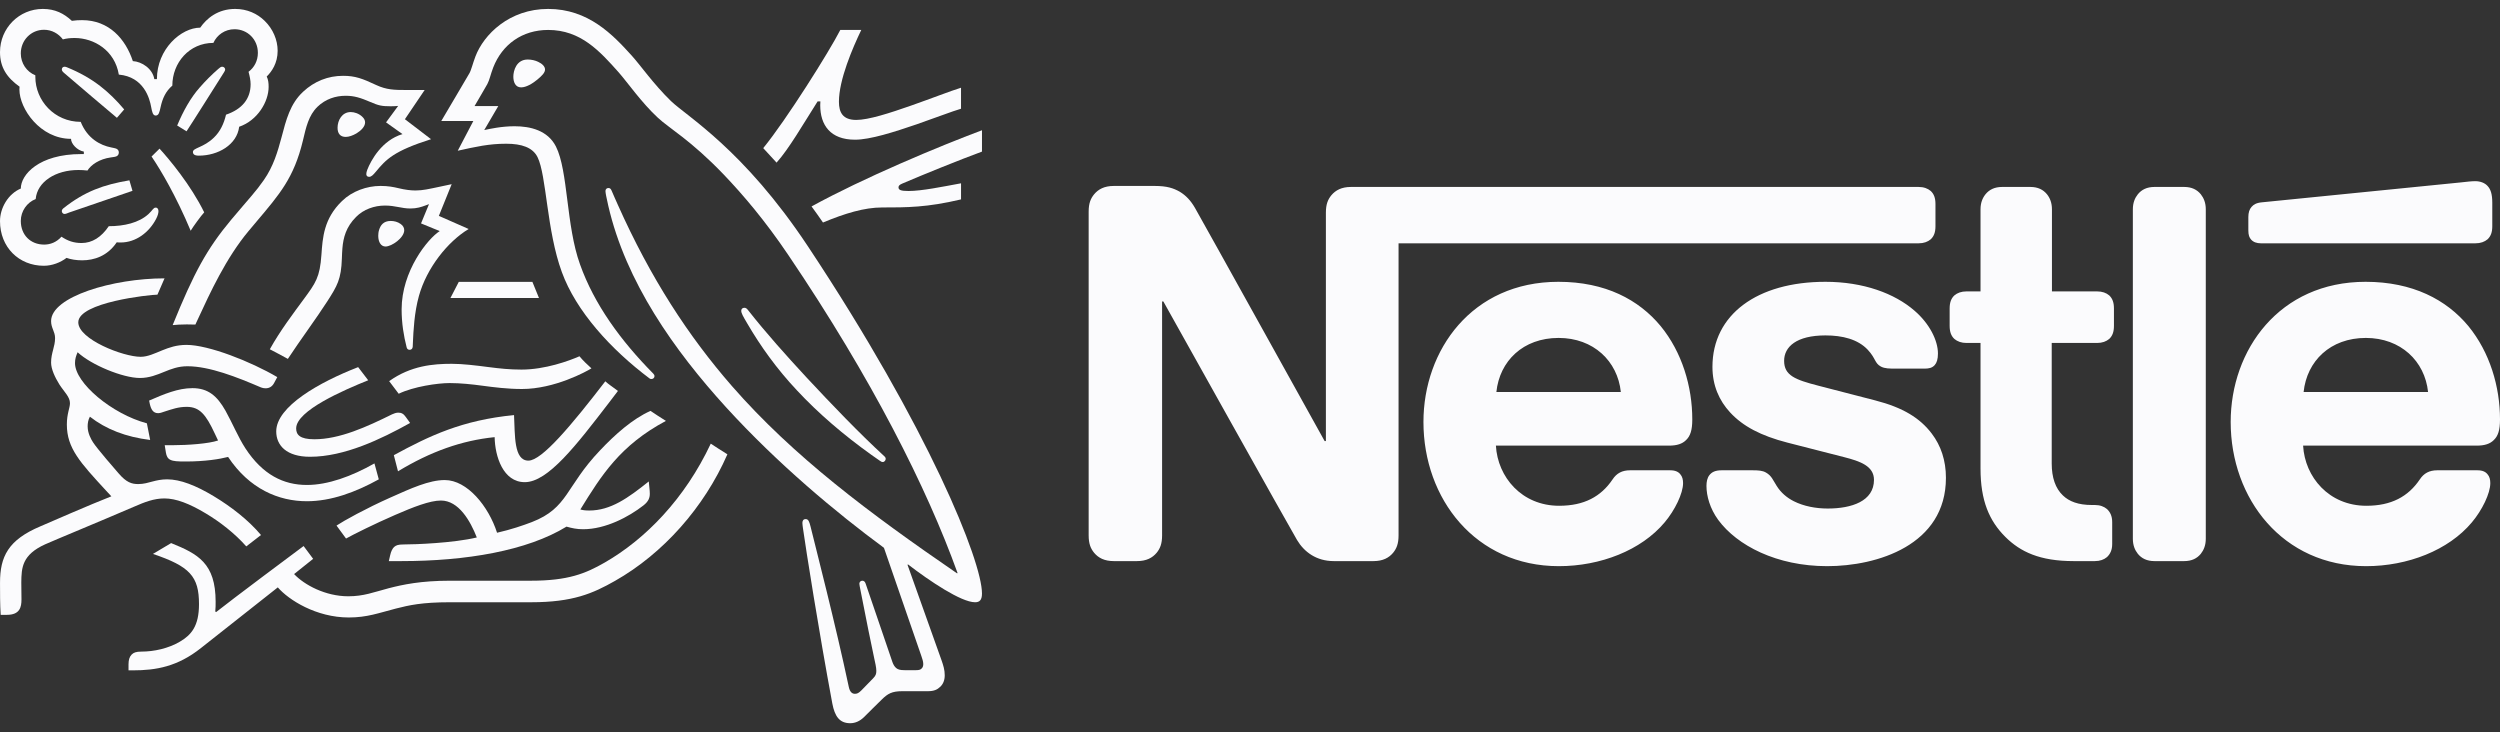 <svg width="140" height="41" viewBox="0 0 140 41" fill="none" xmlns="http://www.w3.org/2000/svg">
<rect x="0" y="0" width="140" height="41" fill="#333333" stroke="none"/>
<path d="M74.556 10.935C74.36 11.174 74.25 11.442 74.25 11.907V24.701H74.18C74.18 24.701 67.252 12.217 66.917 11.64C66.68 11.23 66.415 10.949 66.067 10.737C65.718 10.54 65.356 10.413 64.659 10.413H62.374C61.843 10.413 61.509 10.596 61.272 10.879C61.077 11.117 60.965 11.386 60.965 11.85V29.985C60.965 30.451 61.077 30.718 61.272 30.958C61.509 31.239 61.843 31.422 62.374 31.422H63.669C64.199 31.422 64.534 31.239 64.771 30.958C64.966 30.718 65.077 30.451 65.077 29.985V16.881H65.147C65.147 16.881 72.339 29.76 72.633 30.239C73.037 30.915 73.719 31.422 74.695 31.422H76.912C77.441 31.422 77.776 31.239 78.013 30.958C78.208 30.718 78.319 30.451 78.319 29.985V13.626H107.438C107.731 13.626 107.954 13.542 108.121 13.401C108.302 13.231 108.386 13.005 108.386 12.668V11.428C108.386 11.089 108.302 10.864 108.121 10.695C107.954 10.554 107.731 10.469 107.438 10.469H75.657C75.128 10.469 74.793 10.653 74.556 10.935ZM87.269 15.781C82.431 15.781 79.713 19.601 79.713 23.631C79.713 27.928 82.627 31.705 87.296 31.705C89.624 31.705 91.91 30.817 93.22 29.253C93.792 28.576 94.252 27.632 94.252 27.055C94.252 26.857 94.21 26.688 94.099 26.561C93.987 26.421 93.819 26.336 93.527 26.336H91.283C90.836 26.336 90.53 26.505 90.307 26.843C89.652 27.816 88.704 28.323 87.31 28.323C85.219 28.323 83.868 26.716 83.77 24.955H93.472C93.903 24.955 94.21 24.856 94.419 24.645C94.656 24.42 94.768 24.095 94.768 23.489C94.768 21.644 94.196 19.728 92.998 18.262C91.771 16.782 89.903 15.781 87.269 15.781ZM102.224 15.781C98.406 15.781 95.897 17.614 95.897 20.544C95.897 21.587 96.273 22.433 96.886 23.095C97.598 23.87 98.615 24.406 100.093 24.786L103.284 25.603C104.162 25.829 104.943 26.096 104.943 26.871C104.943 28.069 103.688 28.478 102.351 28.478C101.695 28.478 101.012 28.351 100.454 28.069C100.064 27.872 99.73 27.59 99.493 27.209C99.284 26.885 99.215 26.645 98.894 26.463C98.698 26.35 98.461 26.336 98.141 26.336H96.412C96.036 26.336 95.855 26.449 95.73 26.603C95.604 26.758 95.562 26.984 95.562 27.209C95.562 27.773 95.757 28.478 96.218 29.112C97.277 30.549 99.493 31.705 102.322 31.705C105.111 31.705 108.972 30.535 108.972 26.758C108.972 25.787 108.692 24.955 108.177 24.279C107.522 23.419 106.588 22.827 104.999 22.419L101.835 21.601C100.524 21.263 99.911 21.024 99.911 20.206C99.911 19.417 100.608 18.783 102.224 18.783C103.173 18.783 104.037 18.995 104.595 19.587C105.054 20.08 104.971 20.334 105.334 20.53C105.556 20.643 105.807 20.643 106.198 20.643H107.773C108.024 20.643 108.205 20.601 108.344 20.445C108.456 20.319 108.525 20.122 108.525 19.797C108.525 19.065 108.051 18.121 107.216 17.402C106.1 16.43 104.344 15.781 102.224 15.781ZM110.909 16.318H110.129C109.836 16.318 109.613 16.401 109.446 16.542C109.264 16.712 109.18 16.938 109.18 17.275V18.248C109.18 18.586 109.264 18.811 109.446 18.981C109.613 19.122 109.836 19.206 110.129 19.206H110.909V26.237C110.909 28.04 111.397 29.168 112.303 30.07C113.139 30.901 114.227 31.422 116.122 31.422H117.307C117.6 31.422 117.822 31.338 117.99 31.198C118.171 31.028 118.283 30.802 118.283 30.465V29.238C118.283 28.9 118.171 28.675 117.99 28.506C117.822 28.365 117.6 28.28 117.307 28.28H117.14C116.387 28.28 115.872 28.083 115.523 27.745C115.105 27.35 114.896 26.744 114.896 25.955V19.206H117.433C117.726 19.206 117.949 19.122 118.116 18.981C118.297 18.811 118.381 18.586 118.381 18.248V17.275C118.381 16.938 118.297 16.712 118.116 16.542C117.949 16.401 117.726 16.318 117.433 16.318H114.909V11.723C114.909 11.357 114.798 11.089 114.631 10.879C114.422 10.625 114.129 10.469 113.697 10.469H112.122C111.689 10.469 111.397 10.625 111.188 10.879C111.021 11.089 110.909 11.357 110.909 11.723V16.318ZM119.44 30.168C119.44 30.535 119.551 30.802 119.719 31.014C119.927 31.267 120.221 31.422 120.652 31.422H122.311C122.744 31.422 123.036 31.267 123.245 31.014C123.412 30.802 123.524 30.535 123.524 30.168V11.724C123.524 11.358 123.412 11.09 123.245 10.879C123.036 10.625 122.744 10.469 122.311 10.469H120.652C120.221 10.469 119.927 10.625 119.719 10.879C119.551 11.09 119.44 11.358 119.44 11.724V30.168ZM83.797 21.953C83.978 20.22 85.289 18.924 87.282 18.924C89.234 18.924 90.585 20.22 90.767 21.953H83.797ZM138.62 13.626C138.912 13.626 139.136 13.542 139.303 13.401C139.484 13.231 139.568 13.005 139.568 12.668V11.357C139.568 10.85 139.471 10.596 139.303 10.413C139.15 10.244 138.899 10.146 138.62 10.146C138.397 10.146 138.175 10.174 137.798 10.216L126.674 11.329C126.354 11.357 126.201 11.456 126.089 11.583C125.964 11.723 125.907 11.907 125.907 12.161V12.893C125.907 13.175 125.964 13.302 126.061 13.415C126.186 13.556 126.368 13.626 126.619 13.626H138.62ZM132.473 15.781C127.636 15.781 124.918 19.601 124.918 23.631C124.918 27.928 127.832 31.705 132.501 31.705C134.829 31.705 137.115 30.817 138.424 29.253C138.996 28.576 139.457 27.632 139.457 27.055C139.457 26.857 139.414 26.688 139.303 26.561C139.192 26.421 139.024 26.336 138.732 26.336H136.487C136.041 26.336 135.735 26.505 135.512 26.843C134.857 27.816 133.908 28.323 132.515 28.323C130.423 28.323 129.071 26.716 128.974 24.955H138.704C139.136 24.955 139.443 24.856 139.651 24.645C139.888 24.42 140 24.095 140 23.489C140 21.644 139.428 19.728 138.23 18.262C137.003 16.782 135.108 15.781 132.473 15.781ZM129.002 21.953C129.184 20.22 130.494 18.924 132.487 18.924C134.439 18.924 135.79 20.22 135.972 21.953H129.002Z" fill="#FBFBFD"/>
<path d="M45.244 13.795C41.636 8.354 38.465 6.52 37.573 5.658C36.593 4.706 35.846 3.628 35.371 3.108C34.314 1.941 32.946 0.5 30.696 0.5C28.524 0.5 27.089 1.931 26.622 3.167C26.487 3.52 26.381 3.951 26.284 4.108C26.07 4.461 25.11 6.118 24.712 6.775H26.507L25.634 8.441C26.652 8.216 27.379 8.049 28.349 8.049C29.212 8.049 29.833 8.256 30.104 8.804C30.609 9.824 30.609 12.912 31.463 15.236C32.258 17.421 34.198 19.559 36.38 21.197C36.408 21.216 36.438 21.226 36.477 21.226C36.583 21.226 36.651 21.148 36.651 21.069C36.651 21.01 36.632 20.971 36.583 20.922C34.76 19.079 33.276 17.04 32.481 14.805C31.695 12.628 31.821 9.569 31.133 8.206C30.676 7.304 29.707 7.07 28.814 7.07C28.097 7.07 27.427 7.216 27.117 7.284L27.903 5.941H26.574C26.856 5.442 27.146 4.981 27.292 4.706C27.418 4.47 27.467 4.177 27.622 3.775C28.126 2.49 29.241 1.677 30.696 1.677C32.52 1.677 33.586 2.863 34.643 4.049C35.128 4.598 35.923 5.745 36.845 6.598C37.475 7.186 38.678 7.843 40.53 9.776C41.597 10.893 42.839 12.344 44.148 14.285C48.833 21.216 51.907 27.323 53.623 32.089L53.595 32.108C48.678 28.735 44.419 25.549 40.987 21.618C38.552 18.824 36.438 15.589 34.595 11.461C34.468 11.186 34.363 10.932 34.246 10.667C34.198 10.559 34.149 10.529 34.071 10.529C33.974 10.529 33.906 10.598 33.906 10.696C33.906 10.804 33.955 11.04 34.061 11.51C35.041 15.785 37.757 19.618 40.657 22.804C43.547 25.971 46.815 28.697 49.501 30.677L51.596 36.736C51.645 36.883 51.703 37.04 51.703 37.187C51.703 37.295 51.673 37.383 51.606 37.441C51.548 37.5 51.471 37.53 51.296 37.53H50.666C50.394 37.53 50.287 37.49 50.19 37.413C50.093 37.334 50.026 37.216 49.977 37.079C49.793 36.51 48.686 33.324 48.474 32.677C48.435 32.56 48.366 32.52 48.289 32.52C48.193 32.52 48.124 32.599 48.124 32.687C48.124 32.766 48.153 32.853 48.202 33.128C48.483 34.579 48.813 36.206 48.948 36.824C49.008 37.108 49.075 37.374 49.075 37.569C49.075 37.745 49.036 37.844 48.891 37.991L48.241 38.658C48.086 38.815 47.998 38.853 47.873 38.853C47.717 38.853 47.591 38.746 47.533 38.471C46.796 34.99 45.681 30.677 45.389 29.48C45.321 29.217 45.273 29.069 45.118 29.069C44.982 29.069 44.934 29.167 44.934 29.285C44.934 29.372 44.953 29.48 44.962 29.559C45.137 30.794 45.846 35.295 46.611 39.403C46.747 40.109 47.009 40.5 47.611 40.5C47.882 40.5 48.143 40.392 48.386 40.157C48.784 39.755 48.9 39.647 49.376 39.177C49.715 38.843 49.948 38.707 50.53 38.707H51.965C52.305 38.707 52.488 38.619 52.653 38.461C52.808 38.314 52.905 38.108 52.905 37.814C52.905 37.51 52.828 37.266 52.721 36.961C52.353 35.962 51.17 32.579 50.82 31.628L50.85 31.608C52.062 32.54 53.827 33.726 54.603 33.726C54.845 33.726 54.991 33.618 54.991 33.236C54.991 31.432 52.023 24.01 45.244 13.795Z" fill="#FBFBFD"/>
<path d="M11.949 2.402C12.153 1.951 12.599 1.637 13.133 1.637C13.86 1.637 14.441 2.206 14.441 2.961C14.441 3.402 14.238 3.785 13.918 4.02C13.986 4.275 14.034 4.5 14.034 4.716C14.034 5.54 13.549 6.118 12.657 6.422C12.541 6.921 12.328 7.373 11.978 7.706C11.396 8.274 10.804 8.274 10.804 8.51C10.804 8.638 10.892 8.716 11.134 8.716C12.211 8.716 13.268 8.109 13.394 7.098C14.422 6.746 15.043 5.696 15.043 4.864C15.043 4.647 15.023 4.461 14.936 4.285C15.218 4.01 15.548 3.539 15.548 2.844C15.548 2.235 15.285 1.618 14.82 1.167C14.413 0.765 13.84 0.5 13.171 0.5C12.201 0.5 11.571 1.03 11.212 1.549C10.154 1.549 8.787 2.736 8.787 4.432H8.642C8.544 3.844 7.944 3.451 7.439 3.422C7.032 2.187 6.11 1.128 4.597 1.128C4.423 1.128 4.21 1.138 4.025 1.167C3.58 0.755 3.085 0.5 2.396 0.5C1.077 0.5 0 1.569 0 2.921C0 3.765 0.378 4.343 1.096 4.854C1.096 4.854 1.087 4.961 1.087 5.01C1.087 6.089 2.25 7.775 3.977 7.775C3.977 8.049 4.317 8.422 4.695 8.49V8.628H4.549C2.173 8.628 1.165 9.785 1.165 10.559C0.456 10.854 0 11.648 0 12.382C0 13.843 1.058 14.883 2.455 14.883C2.92 14.883 3.395 14.697 3.725 14.441C3.967 14.529 4.277 14.578 4.597 14.578C5.267 14.578 6.014 14.344 6.537 13.569C6.615 13.579 6.682 13.579 6.76 13.579C7.614 13.579 8.351 13.009 8.739 12.265C8.836 12.079 8.874 11.932 8.874 11.823C8.874 11.716 8.826 11.627 8.719 11.627C8.584 11.627 8.564 11.755 8.322 11.981C7.779 12.481 6.944 12.667 6.091 12.667C5.674 13.285 5.16 13.609 4.568 13.609C4.132 13.609 3.793 13.491 3.443 13.255C3.162 13.569 2.813 13.697 2.473 13.697C1.708 13.697 1.165 13.157 1.165 12.372C1.165 11.823 1.513 11.334 1.998 11.147C2.085 10.177 3.113 9.52 4.394 9.52C4.559 9.52 4.724 9.53 4.898 9.55C5.092 9.236 5.557 8.903 6.217 8.814C6.353 8.795 6.459 8.785 6.537 8.746C6.615 8.706 6.654 8.628 6.654 8.539C6.654 8.461 6.624 8.392 6.547 8.343C6.479 8.304 6.362 8.285 6.227 8.256C5.616 8.138 4.889 7.755 4.52 6.824C3.055 6.824 1.979 5.637 1.979 4.304V4.216C1.494 4.02 1.165 3.549 1.165 2.99C1.165 2.255 1.737 1.667 2.464 1.667C2.9 1.667 3.278 1.883 3.521 2.206C3.725 2.148 3.957 2.128 4.18 2.128C5.267 2.128 6.43 2.824 6.654 4.177C8.05 4.304 8.38 5.501 8.467 6.001C8.516 6.255 8.554 6.471 8.719 6.471C8.894 6.471 8.932 6.274 8.991 6.01C9.097 5.511 9.282 5.108 9.651 4.795C9.651 3.51 10.601 2.402 11.949 2.402Z" fill="#FBFBFD"/>
<path d="M14.771 10.088C14.315 10.745 13.986 11.069 12.948 12.304C11.581 13.942 10.863 15.266 9.669 18.206C9.864 18.186 10.146 18.167 10.456 18.167C10.611 18.167 10.736 18.167 10.941 18.176L11.086 17.863C11.756 16.412 12.656 14.451 13.918 12.941L14.354 12.422C15.653 10.883 16.458 9.97 16.963 7.873C17.138 7.128 17.283 6.462 17.778 5.98C18.224 5.549 18.787 5.363 19.358 5.363C19.843 5.363 20.203 5.481 20.727 5.706C21.202 5.912 21.375 5.951 21.88 5.951C22.055 5.951 22.181 5.941 22.297 5.931L21.619 6.853L22.54 7.51C21.385 7.853 20.775 8.981 20.57 9.5C20.532 9.608 20.513 9.677 20.513 9.746C20.513 9.825 20.552 9.903 20.668 9.903C20.794 9.903 20.89 9.805 21.055 9.608C21.619 8.922 22.065 8.451 24.139 7.795L22.675 6.676L23.781 5.04H22.744C22.084 5.04 21.647 5.03 21.075 4.765C20.299 4.403 19.902 4.246 19.213 4.246C18.37 4.246 17.603 4.55 16.973 5.138C16.245 5.814 16.022 6.716 15.761 7.707C15.556 8.471 15.315 9.314 14.771 10.088Z" fill="#FBFBFD"/>
<path d="M17.002 16.765C16.449 17.52 15.692 18.509 15.11 19.559C15.295 19.648 15.906 19.981 16.12 20.098C16.788 19.078 17.72 17.824 18.33 16.873C18.884 16.01 19.107 15.637 19.145 14.48C19.155 14.284 19.155 14.098 19.174 13.912C19.222 13.314 19.378 12.706 19.941 12.148C20.357 11.725 20.959 11.511 21.56 11.511C22.142 11.511 22.481 11.676 22.986 11.676C23.344 11.676 23.606 11.588 23.839 11.501L24.024 11.432L23.578 12.511L24.625 12.941C23.956 13.363 22.491 15.177 22.491 17.324C22.491 18.099 22.608 18.814 22.772 19.451C22.792 19.52 22.831 19.589 22.937 19.589C23.034 19.589 23.102 19.53 23.112 19.422L23.122 19.196C23.151 18.539 23.199 17.501 23.461 16.569C23.898 15.001 25.071 13.53 26.244 12.824L24.576 12.089L25.294 10.314L24.509 10.481C24.034 10.579 23.684 10.667 23.267 10.667C22.996 10.667 22.686 10.628 22.317 10.539C22.035 10.471 21.734 10.412 21.308 10.412C20.542 10.412 19.717 10.706 19.155 11.255C18.127 12.246 18.069 13.314 18 14.266C17.913 15.53 17.68 15.843 17.002 16.765Z" fill="#FBFBFD"/>
<path d="M41.888 17.363C41.82 17.275 41.762 17.235 41.685 17.235C41.568 17.235 41.51 17.314 41.51 17.402C41.51 17.54 41.607 17.706 41.85 18.119C42.587 19.383 43.498 20.657 44.623 21.854C45.835 23.157 47.261 24.372 48.784 25.461L49.259 25.794C49.327 25.844 49.376 25.873 49.434 25.873C49.531 25.873 49.599 25.775 49.599 25.697C49.599 25.648 49.579 25.598 49.521 25.549C48.105 24.246 46.582 22.657 45.157 21.128C44.041 19.922 42.897 18.648 41.888 17.363Z" fill="#FBFBFD"/>
<path d="M10.678 12.922C10.824 12.677 11.26 12.079 11.435 11.892C10.688 10.364 9.466 8.903 8.933 8.324L8.487 8.765C9.001 9.52 9.864 10.981 10.678 12.922Z" fill="#FBFBFD"/>
<path d="M3.57 4.069C3.482 3.99 3.463 3.941 3.463 3.882C3.463 3.814 3.511 3.736 3.618 3.736C3.656 3.736 3.695 3.746 3.744 3.766C4.462 4.059 5.073 4.403 5.616 4.824C6.072 5.176 6.518 5.609 6.954 6.128L6.547 6.598C6.043 6.176 4.413 4.795 3.57 4.069Z" fill="#FBFBFD"/>
<path d="M10.446 7.353L9.922 7.03C10.261 6.216 10.679 5.471 11.173 4.912C11.523 4.511 11.852 4.186 12.221 3.863C12.308 3.795 12.356 3.736 12.443 3.736C12.541 3.736 12.609 3.815 12.609 3.892C12.609 3.931 12.589 3.98 12.551 4.039C11.959 4.971 10.804 6.814 10.446 7.353Z" fill="#FBFBFD"/>
<path d="M3.87 11.902C3.744 11.951 3.686 11.981 3.618 11.981C3.512 11.981 3.462 11.892 3.462 11.823C3.462 11.755 3.492 11.716 3.56 11.656C4.752 10.716 5.8 10.343 7.246 10.098L7.419 10.687L3.87 11.902Z" fill="#FBFBFD"/>
<path d="M28.747 4.295C28.747 3.951 28.922 3.333 29.552 3.333C29.765 3.333 29.969 3.382 30.134 3.461C30.367 3.569 30.522 3.726 30.522 3.892C30.522 4.069 30.347 4.246 30.085 4.462C29.814 4.686 29.465 4.893 29.183 4.893C28.845 4.893 28.747 4.568 28.747 4.295Z" fill="#FBFBFD"/>
<path d="M18.903 7.157C18.903 6.736 19.155 6.275 19.64 6.275C19.853 6.275 20.105 6.362 20.29 6.54C20.396 6.638 20.445 6.745 20.445 6.854C20.445 7.089 20.221 7.314 19.96 7.471C19.756 7.589 19.543 7.667 19.359 7.667C19.058 7.667 18.903 7.48 18.903 7.157Z" fill="#FBFBFD"/>
<path d="M21.182 13.206C21.182 13.108 21.192 12.991 21.23 12.873C21.308 12.618 21.472 12.373 21.88 12.373C22.065 12.373 22.268 12.421 22.433 12.54C22.579 12.638 22.637 12.765 22.637 12.893C22.637 13.314 21.939 13.805 21.589 13.805C21.337 13.805 21.182 13.559 21.182 13.206Z" fill="#FBFBFD"/>
<path d="M17.361 25.579C16.052 25.579 15.469 24.951 15.469 24.158C15.469 22.765 17.884 21.403 20.056 20.559L20.619 21.295C19.281 21.833 16.585 22.991 16.585 23.991C16.585 24.343 16.789 24.599 17.603 24.599C19.019 24.599 20.542 23.902 21.948 23.206C22.055 23.157 22.181 23.108 22.298 23.108C22.481 23.108 22.598 23.167 22.733 23.363L22.966 23.686C21.328 24.599 19.281 25.579 17.361 25.579Z" fill="#FBFBFD"/>
<path d="M20.969 25.951C19.689 26.677 18.36 27.158 17.187 27.158C15.877 27.158 14.713 26.589 13.743 25.108C13.336 24.481 13.016 23.697 12.628 23.001C12.163 22.177 11.658 21.736 10.776 21.736C9.971 21.736 9.185 22.069 8.351 22.432L8.389 22.619C8.458 22.922 8.574 23.138 8.855 23.138C8.981 23.138 9.108 23.08 9.176 23.06C9.641 22.912 9.98 22.784 10.456 22.784C11.183 22.784 11.532 23.217 12.026 24.275L12.211 24.667C11.706 24.844 10.523 24.932 9.641 24.932H9.224L9.292 25.353C9.321 25.53 9.389 25.677 9.534 25.746C9.708 25.834 9.961 25.844 10.398 25.844C11.503 25.844 12.308 25.707 12.773 25.588C13.966 27.383 15.605 28.069 17.187 28.069C18.534 28.069 19.902 27.569 21.212 26.844L20.969 25.951Z" fill="#FBFBFD"/>
<path d="M22.288 26.393L22.055 25.49C24.053 24.403 25.876 23.53 28.786 23.245C28.844 24.373 28.766 25.795 29.591 25.795C30.347 25.795 31.995 23.823 33.897 21.353C34.072 21.52 34.352 21.697 34.605 21.892L34.12 22.529C32.267 24.942 30.686 27.001 29.387 27.001C28.175 27.001 27.718 25.559 27.7 24.48C25.847 24.667 24.101 25.294 22.288 26.393Z" fill="#FBFBFD"/>
<path d="M47.95 6.716C47.193 6.716 46.98 6.294 46.98 5.697C46.98 4.461 47.746 2.687 48.231 1.677H47.057C46.447 2.873 44.041 6.706 42.741 8.295L43.488 9.107C44.187 8.324 44.953 6.991 45.787 5.677H45.942C45.942 5.745 45.933 5.823 45.933 5.892C45.933 7.001 46.495 7.823 47.882 7.823C48.735 7.823 50.074 7.392 51.335 6.961C52.382 6.598 53.342 6.226 53.817 6.089V4.913C53.274 5.078 52.169 5.51 51.024 5.912C49.822 6.334 48.638 6.716 47.95 6.716Z" fill="#FBFBFD"/>
<path d="M50.539 10.275C51.703 9.775 53.788 8.932 54.991 8.49V7.294C52.576 8.197 48.337 9.971 45.447 11.56C45.525 11.657 46.03 12.373 46.087 12.461C47.309 11.951 48.406 11.618 49.394 11.618C50.782 11.618 51.916 11.618 53.818 11.166V10.265C52.751 10.461 51.616 10.696 50.879 10.696C50.442 10.696 50.316 10.637 50.316 10.49C50.316 10.402 50.374 10.344 50.539 10.275Z" fill="#FBFBFD"/>
<path d="M25.692 15.784L25.225 16.687H30.182L29.814 15.784H25.692Z" fill="#FBFBFD"/>
<path d="M7.837 21.167C8.36 21.167 8.787 20.99 9.195 20.824C9.582 20.667 9.97 20.51 10.494 20.51C11.735 20.51 13.268 21.118 14.616 21.696C14.694 21.726 14.781 21.745 14.868 21.745C15.082 21.745 15.247 21.647 15.353 21.442L15.527 21.118C14.044 20.245 11.677 19.314 10.445 19.314C9.883 19.314 9.475 19.462 9.088 19.617C8.652 19.795 8.273 19.981 7.875 19.981C6.896 19.981 4.384 19 4.384 18.05C4.384 16.932 8.38 16.501 8.817 16.501L9.214 15.588C6.315 15.588 2.861 16.618 2.861 17.981C2.861 18.373 3.084 18.569 3.084 18.931C3.084 19.422 2.861 19.755 2.861 20.304C2.861 20.667 3.075 21.128 3.326 21.53C3.598 21.952 3.918 22.225 3.918 22.579C3.918 22.843 3.744 23.157 3.744 23.775C3.744 25.098 4.491 25.903 5.945 27.481L6.236 27.794C5.034 28.265 2.793 29.246 2.27 29.471C0.456 30.235 0.001 31.167 0.001 32.638C0.001 33.206 0.001 33.853 0.039 34.431H0.388C1.116 34.431 1.203 33.991 1.203 33.57C1.203 33.285 1.193 32.962 1.193 32.608C1.203 31.795 1.232 31.069 2.531 30.481C3.056 30.245 5.625 29.187 7.536 28.363C8.098 28.118 8.622 27.912 9.204 27.912C9.854 27.912 10.601 28.197 11.532 28.756C12.317 29.226 13.142 29.863 13.792 30.598L14.616 29.961C13.908 29.118 12.929 28.363 11.949 27.775C10.969 27.187 10.097 26.843 9.36 26.843C9.04 26.843 8.778 26.902 8.555 26.961C8.293 27.03 8.05 27.108 7.74 27.108C7.381 27.108 7.08 27.02 6.643 26.51C6.479 26.324 5.431 25.118 5.208 24.766C5.102 24.599 4.908 24.265 4.908 23.873C4.908 23.706 4.937 23.511 5.034 23.334C5.935 24.04 7.051 24.471 8.409 24.638L8.225 23.706C6.275 23.187 4.2 21.451 4.2 20.334C4.2 20.099 4.258 19.932 4.346 19.726C5.102 20.432 6.877 21.167 7.837 21.167Z" fill="#FBFBFD"/>
<path d="M21.793 21.344C23.015 20.471 24.275 20.373 25.294 20.373C25.905 20.373 26.622 20.461 27.379 20.559C27.991 20.638 28.543 20.697 29.203 20.697C30.531 20.697 31.869 20.206 32.451 19.951C32.616 20.157 32.898 20.432 33.121 20.628C32.84 20.805 31.055 21.784 29.232 21.784C28.427 21.784 27.661 21.687 27.001 21.598C26.419 21.52 25.789 21.452 25.177 21.452C24.509 21.452 23.16 21.647 22.327 22.05L21.793 21.344Z" fill="#FBFBFD"/>
<path d="M39.803 24.844C38.348 27.942 36.136 30.197 33.867 31.501C32.791 32.118 31.821 32.52 29.727 32.52H25.197C23.578 32.52 22.559 32.736 21.764 32.942C20.91 33.167 20.368 33.392 19.504 33.392C18.224 33.392 17.041 32.755 16.469 32.148L17.536 31.295L17.002 30.578C16.692 30.805 12.9 33.638 12.104 34.275L12.055 34.246C12.075 34.05 12.075 33.873 12.075 33.697C12.075 31.54 11.085 31.02 9.583 30.413L8.565 31.02C10.63 31.717 11.144 32.275 11.144 33.833C11.144 35.07 10.707 35.559 10.077 35.932C9.427 36.315 8.622 36.49 7.915 36.49C7.613 36.49 7.478 36.549 7.371 36.657C7.255 36.775 7.197 36.952 7.197 37.196V37.54H7.44C8.738 37.54 9.942 37.334 11.26 36.285L15.557 32.893C16.168 33.599 17.71 34.579 19.533 34.579C20.561 34.579 21.221 34.324 22.171 34.079C22.908 33.892 23.626 33.726 25.197 33.726H29.745C32.074 33.726 33.199 33.235 34.439 32.53C37.136 31.001 39.435 28.413 40.734 25.441C40.395 25.226 40.075 25.029 39.803 24.844Z" fill="#FBFBFD"/>
<path d="M32.5 28.53C33.674 26.628 34.721 24.941 37.291 23.57C37.019 23.403 36.632 23.148 36.428 23.01C35.429 23.452 34.44 24.333 33.597 25.226C31.657 27.265 31.83 28.441 29.785 29.236C29.27 29.432 28.64 29.648 27.835 29.834C27.36 28.353 26.168 26.883 24.906 26.883C24.033 26.883 23.024 27.343 21.861 27.863C20.494 28.471 19.242 29.167 18.845 29.432L19.378 30.158C19.785 29.931 20.959 29.343 22.132 28.834C23.151 28.392 24.072 28.03 24.693 28.03C25.691 28.03 26.341 29.177 26.701 30.098C25.391 30.412 23.238 30.49 22.589 30.49C22.288 30.49 22.181 30.539 22.074 30.628C21.977 30.716 21.899 30.873 21.851 31.088L21.774 31.422H22.471C26.099 31.422 29.523 30.844 31.724 29.491C32.035 29.58 32.306 29.637 32.655 29.637C33.916 29.637 35.215 28.942 36.031 28.305C36.321 28.079 36.389 27.872 36.389 27.647C36.389 27.54 36.379 27.442 36.369 27.343L36.331 26.961C35.167 27.892 34.197 28.589 32.995 28.589C32.782 28.589 32.627 28.569 32.5 28.53Z" fill="#FBFBFD"/>
</svg>
